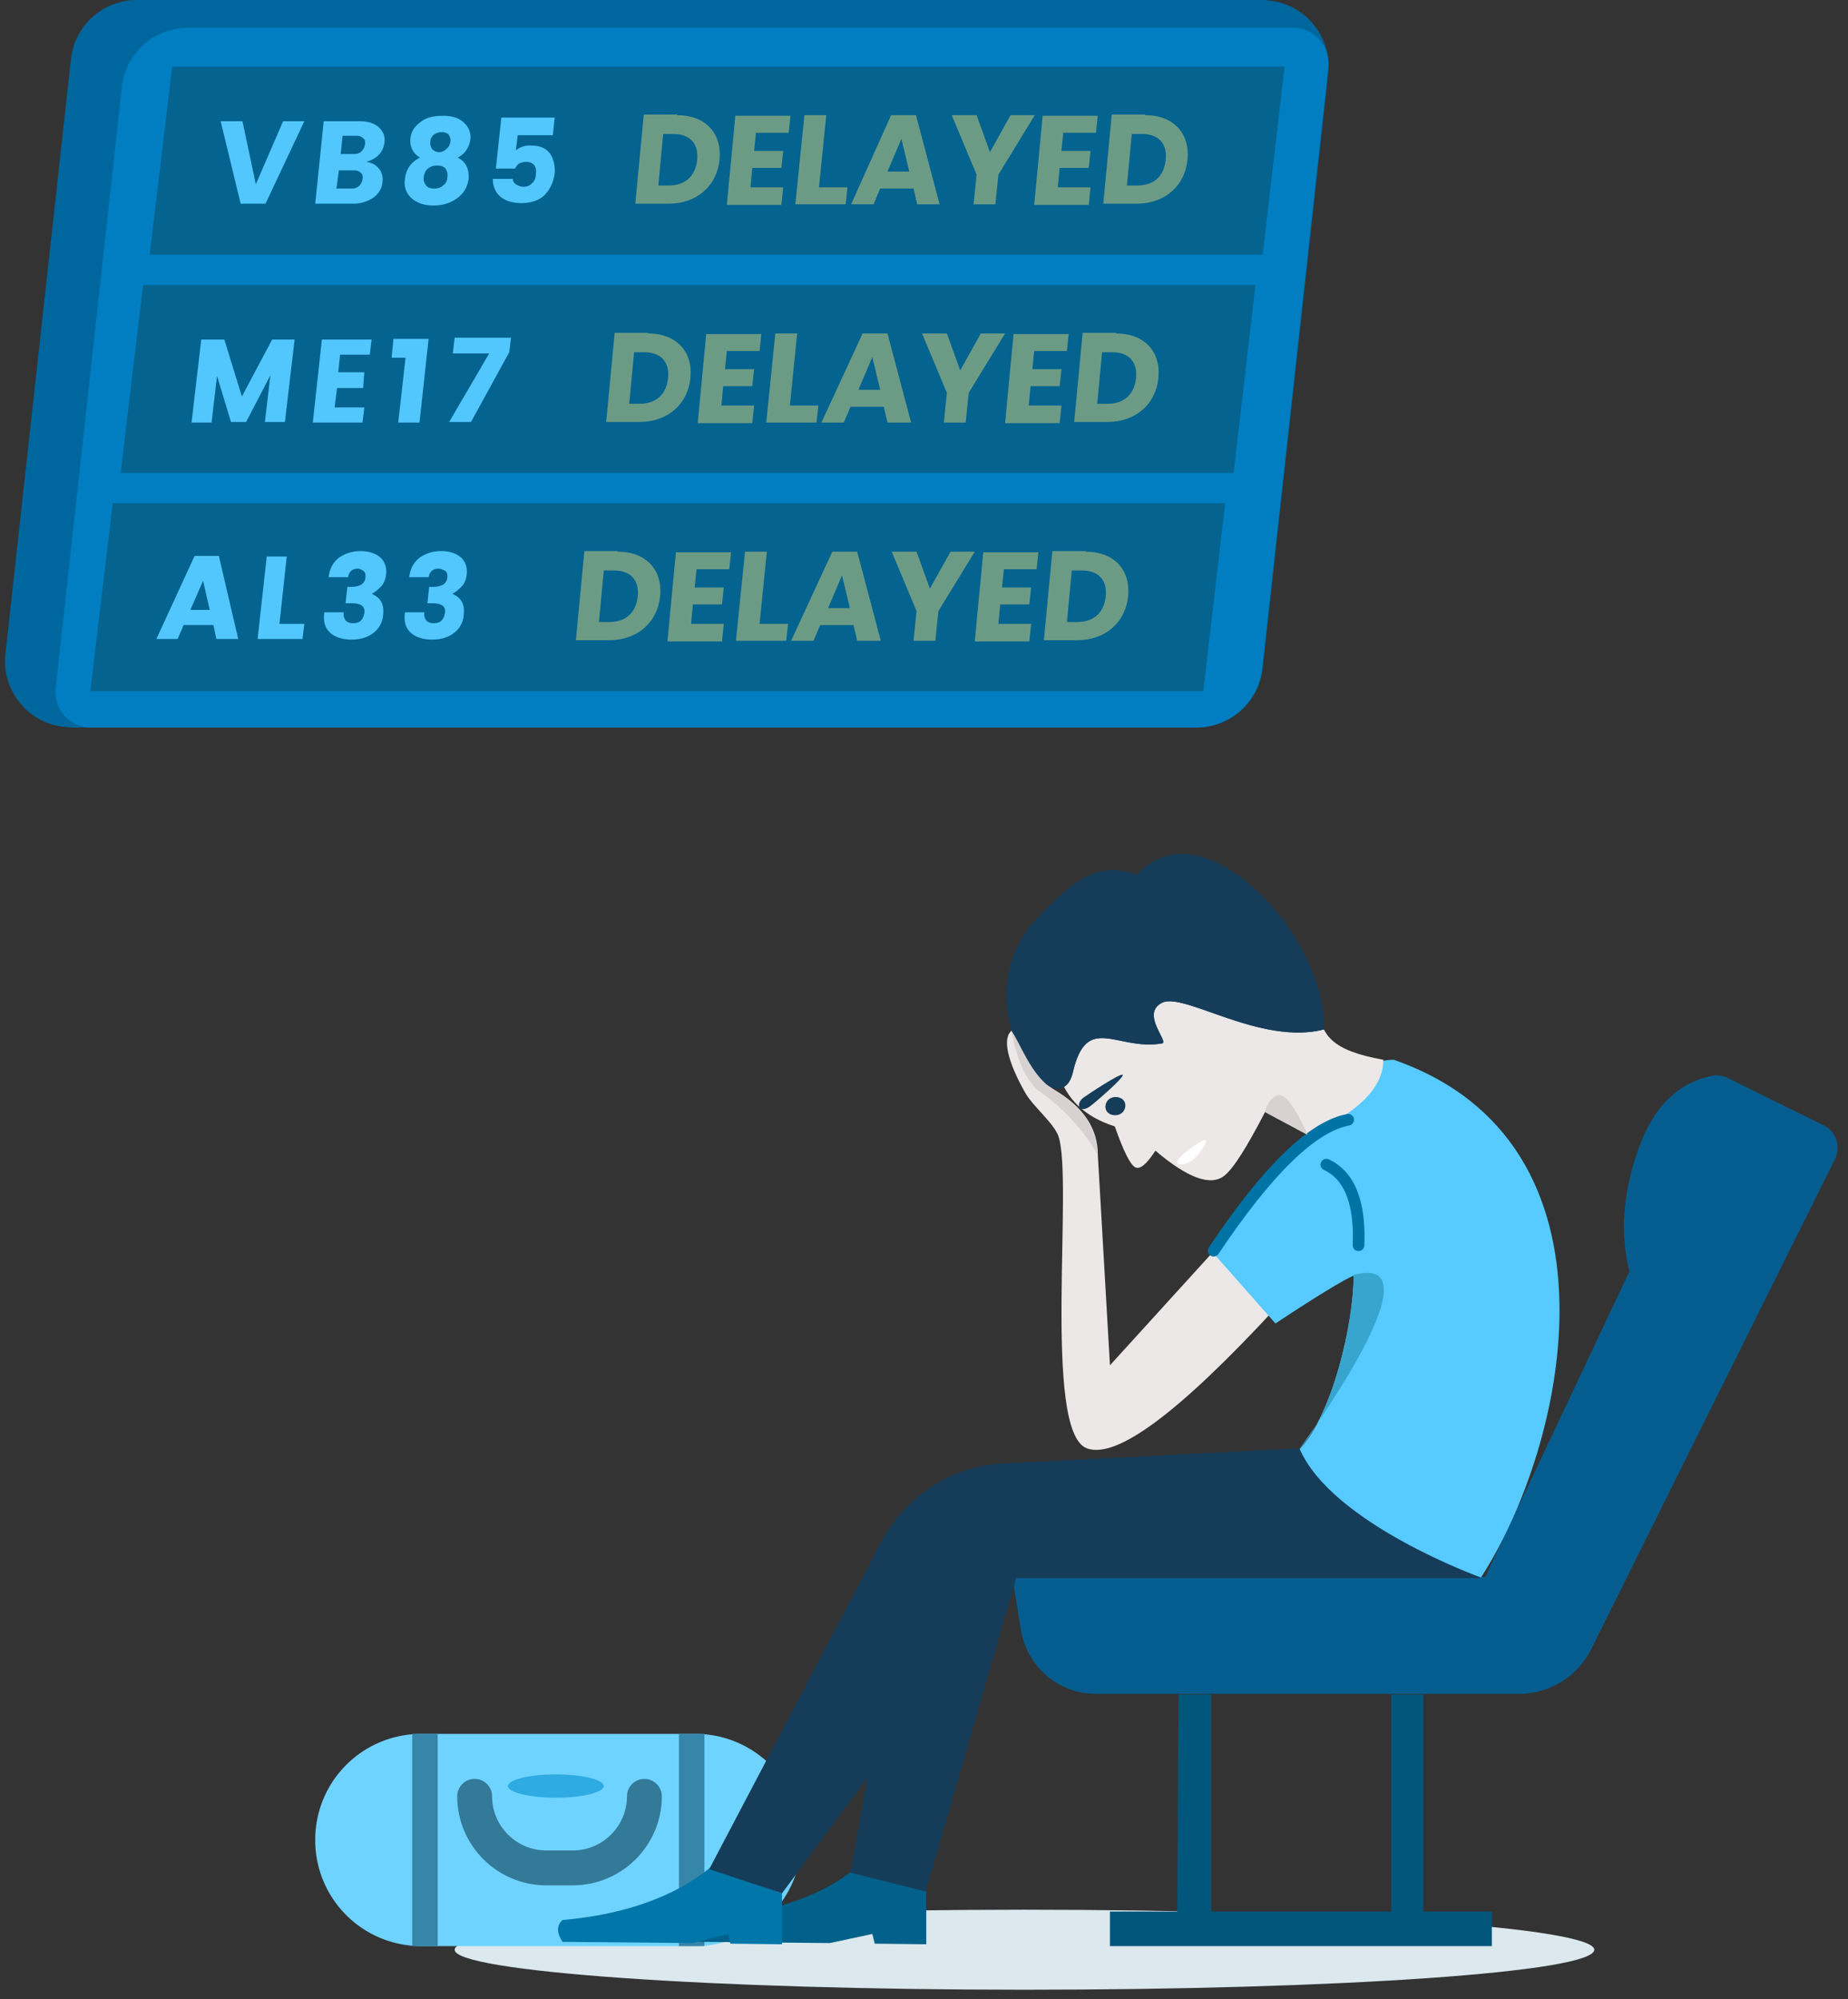 <svg width="159" height="172" xmlns="http://www.w3.org/2000/svg"><rect width="100%" height="100%" fill="#333333" stroke="none"/><g fill="none" fill-rule="evenodd"><path d="M88.145 164.293c27.07 0 49.027 1.565 49.027 3.443 0 1.93-21.958 3.442-49.027 3.442-27.07 0-49.028-1.565-49.028-3.442 0-1.878 21.958-3.443 49.028-3.443" fill="#DBE8ED"/><path d="M36.249 149.168h23.575a9.104 9.104 0 0 1 9.127 9.127 9.104 9.104 0 0 1-9.127 9.128H36.249a9.104 9.104 0 0 1-9.128-9.128 9.104 9.104 0 0 1 9.128-9.127z" fill="#6FD3FF"/><path fill="#3586A9" d="M35.467 149.168h2.191v18.255h-2.191zm22.948 0h2.191v18.255h-2.191z"/><path d="M40.839 154.54c0 3.39 2.764 6.155 6.154 6.155h2.295c3.39 0 6.155-2.765 6.155-6.155h0" stroke="#337998" stroke-width="3" stroke-linecap="round"/><ellipse fill="#2DABE2" cx="47.828" cy="153.654" rx="4.12" ry="1"/><path d="M91.066 97.742c-.418-1.148-2.243-2.608-2.87-3.756-1.512-2.66-1.981-4.694-1.147-5.32.73.887 1.67 3.912 3.704 5.112 2.45 1.46 3.703 3.286 3.703 5.58l1.043 18.099 8.919-9.806 5.32 4.903c-8.293 8.971-13.665 12.987-16.221 12.048-3.86-1.408-1.148-23.105-2.451-26.86" fill="#EBE8E7"/><path d="M79.695 162.677v4.59l-4.433-.053-.209-.834-3.65.782-11.214-.104c-.522-.783-.522-1.408 0-1.878 5.424-.47 10.118-1.825 13.039-4.172l6.467 1.669z" fill="#02618A"/><path d="M67.282 162.885v4.381l-4.433-.052-.209-.834-3.025.782-11.214-.104c-.521-.783-.521-1.408 0-1.878 5.425-.47 9.754-2.086 12.674-4.485l6.207 2.19z" fill="#0076A9"/><path d="M148.75 92.787l8.137 4.016c1.096.521 1.513 1.825.991 2.92l-20.967 42.143a6.944 6.944 0 0 1-6.259 3.86H94.3c-3.233 0-5.946-2.347-6.467-5.529l-.73-4.538h40.682l12.413-26.286c-.834-3.286-.574-6.833.835-10.693 1.304-3.546 3.39-5.58 6.415-6.154.417-.052.887.052 1.304.26" fill="#055D8F"/><path d="M128.41 130.548c-.574-4.433-4.694-7.563-9.128-6.937l-7.458.991-25.505 1.304c-4.38.209-8.345 2.764-10.431 6.624L61.023 160.8l6.26 2.086 7.353-9.962-1.46 8.189 6.467 1.617 7.772-26.913-.053-.052h39.952a8.412 8.412 0 0 0 1.096-5.216" fill="#153D5A"/><path d="M109.738 113.858l-5.529-6.259c3.755-4.955 6.52-8.293 8.345-9.962 3.495-3.286 3.651-6.415 7.354-6.467 20.55 7.145 14.97 33.067 7.51 44.542 0 0-12.778-4.59-15.594-11.058 2.816-2.92 4.642-10.796 4.642-14.916-.939.417-3.182 1.773-6.728 4.12z" fill="#57CAFF"/><path d="M105.356 101.132c.783-.626 1.93-2.452 3.495-5.477l3.703 1.982c4.33-1.93 6.467-4.068 6.467-6.467-9.231-1.617-2.19-5.685-10.17-9.753-7.98-4.069-13.091 4.954-17.785 10.848.625 2.243 2.242 3.808 4.85 4.642.73 2.086 1.304 3.234 1.721 3.495.418.26.991-.21 1.774-1.409 2.816 2.4 4.798 3.078 5.945 2.139" fill="#EBE8E7"/><path d="M92.317 92.213c1.2-5.111 3.808-1.773 7.667-2.451.626-.105-1.877-2.556 0-3.495 1.878-.939 8.502 3.703 13.926 2.295.209-8.084-10.483-19.507-16.064-13.3-3.286-1.2-5.477.365-8.658 3.807-6.833 7.302 1.878 18.568 3.13 13.144" fill="#153D5A"/><path d="M92.317 92.213c1.2-5.111 3.808-1.773 7.667-2.451.626-.105-1.877-2.556 0-3.495 1.878-.939 8.502 3.703 13.926 2.295.209-8.084-10.483-19.507-16.064-13.3-3.286-1.2-5.477.365-8.658 3.807-6.833 7.302 1.878 18.568 3.13 13.144m3.442 2.191a.824.824 0 0 0-.626.99c.104.418.573.626 1.043.522a.824.824 0 0 0 .626-.99c-.105-.418-.574-.627-1.043-.522" fill="#153D5A"/><path d="M93.256 94.404c.365-.261 3.182-2.139 3.338-1.93.157.208-2.451 2.451-2.816 2.712-.365.26-.73.313-.887.104-.156-.26 0-.626.365-.886" fill="#153D5A"/><path d="M101.393 99.724c.365-.522 2.19-1.826 2.347-1.617.156.208-.783 1.564-1.409 1.877-.626.313-1.304.261-.938-.26" fill="#FFF"/><path fill="#00567B" d="M95.499 167.423h32.859v-2.973h-5.894v-18.672H119.7v18.672h-15.491v-18.672h-2.816l-.105 18.672h-5.79z"/><path d="M114.119 100.193c2.555 1.2 2.868 4.433 2.764 6.937m-.887-10.797c-3.077.574-6.936 4.33-11.578 11.266" stroke="#0073A5" stroke-linecap="round"/><path d="M112.502 97.637l-3.703-1.982s.521-1.617 1.408-1.408c.939.157 2.295 3.39 2.295 3.39M89.5 93.934c-1.616-1.147-2.19-3.912-2.503-5.268.73.887 1.67 3.912 3.703 5.112 2.452 1.46 3.704 3.286 3.704 5.58.052-.052-1.67-3.181-4.903-5.424" fill="#D8D1D1"/><path d="M116.466 109.685c7.875-2.086-4.642 14.917-4.642 14.917 2.816-2.92 4.642-10.744 4.642-14.917" fill="#38A5CF"/><path d="M108.59 0H11.787a5.71 5.71 0 0 0-5.685 5.111L.47 56.225c-.365 3.13 1.93 5.998 5.06 6.31.208 0 .417.053.625.053h96.803a5.71 5.71 0 0 0 5.685-5.111l5.633-51.114c.365-3.13-1.93-5.998-5.059-6.31-.21-.053-.418-.053-.627-.053z" fill="#00679E"/><path d="M111.146 2.4H16.169a5.71 5.71 0 0 0-5.686 5.11L4.798 59.147c-.208 1.72 1.044 3.286 2.765 3.442h95.342a5.71 5.71 0 0 0 5.685-5.111l5.685-51.635c.209-1.722-1.043-3.286-2.764-3.443h-.365z" fill="#007EC1"/><path fill="#04638F" d="M110.52 5.737H14.812l-1.93 16.169h95.76z"/><path d="M58.259 9.91c2.451 0 3.86 1.564 3.65 3.807-.208 2.243-1.929 3.808-4.38 3.808H54.66l.73-7.667h2.869v.052zm-1.617 6.05h.887c1.408 0 2.295-.782 2.451-2.19.157-1.409-.626-2.243-2.034-2.243h-.887l-.417 4.433zm11.37-6.05l-.156 1.512h-2.817l-.156 1.565h2.503l-.156 1.46h-2.504l-.156 1.67h2.816l-.156 1.512h-4.694l.73-7.667h4.746V9.91zm1.2 0h1.878l-.626 6.206h2.451l-.156 1.46h-4.33l.783-7.666zm9.701 7.667L78.6 16.22h-2.869l-.573 1.356h-1.93L76.67 9.91h2.139l2.034 7.667h-1.93zm-.678-2.817l-.678-2.816-1.2 2.816h1.878zm5.79.261l-2.14-5.111h2.14l1.147 3.181 1.773-3.181h2.086l-3.129 5.111-.26 2.556h-1.878l.26-2.556zm10.43-5.111l-.156 1.512h-2.816l-.157 1.565h2.504l-.157 1.46H91.17l-.157 1.67h2.817l-.157 1.512H88.98l.73-7.667h4.747V9.91zm4.069 0c2.451 0 3.86 1.564 3.65 3.807-.208 2.243-1.929 3.808-4.38 3.808h-2.869l.73-7.667h2.869v.052zm-1.565 6.05h.887c1.408 0 2.295-.782 2.451-2.19.157-1.409-.626-2.243-2.034-2.243h-.887l-.417 4.433z" fill="#FFE977" fill-rule="nonzero" opacity=".416"/><path fill="#04638F" d="M108.016 24.514H12.31l-1.93 16.168h95.76z"/><path d="M55.755 28.686c2.452 0 3.86 1.565 3.651 3.808-.208 2.242-1.93 3.807-4.38 3.807h-2.87l.73-7.667h2.87v.052zm-1.616 6.05h.886c1.409 0 2.295-.782 2.452-2.19.156-1.408-.626-2.243-2.034-2.243h-.887l-.417 4.433zm11.37-6.05l-.157 1.513h-2.816l-.157 1.564h2.504l-.157 1.46h-2.503l-.157 1.67h2.817l-.157 1.512h-4.694l.73-7.667h4.747v-.052zm1.2 0h1.877l-.626 6.207h2.451l-.156 1.46h-4.329l.782-7.667zm9.648 7.667l-.313-1.356h-2.868l-.574 1.356h-1.93l3.547-7.667h2.138l2.034 7.667h-2.034zm-.626-2.816l-.678-2.817-1.2 2.817h1.878zm5.738.26l-2.139-5.11h2.139l1.147 3.18 1.773-3.18h2.087l-3.13 5.11-.26 2.556h-1.878l.26-2.555zm10.483-5.11l-.156 1.512h-2.817l-.156 1.564h2.503l-.156 1.46h-2.504l-.156 1.67h2.816l-.156 1.512h-4.694l.73-7.667h4.746v-.052zm4.068 0c2.452 0 3.86 1.564 3.651 3.807-.208 2.242-1.93 3.807-4.38 3.807h-2.87l.73-7.667h2.87v.052zm-1.616 6.05h.886c1.408 0 2.295-.783 2.452-2.191.156-1.408-.626-2.243-2.035-2.243h-.886l-.417 4.433z" fill="#FFE977" fill-rule="nonzero" opacity=".416"/><path fill="#04638F" d="M105.409 43.29H9.7L7.77 59.459h95.76z"/><path d="M53.148 47.463c2.451 0 3.86 1.564 3.65 3.807-.208 2.243-1.93 3.807-4.38 3.807h-2.87l.731-7.667h2.869v.053zm-1.617 6.05h.886c1.409 0 2.295-.783 2.452-2.19.156-1.41-.626-2.244-2.034-2.244h-.887l-.417 4.434zm11.37-6.05l-.157 1.512h-2.816l-.156 1.565h2.503L62.119 52h-2.504l-.156 1.67h2.816l-.156 1.512h-4.695l.73-7.667h4.747v-.052zm1.2 0h1.877l-.626 6.206h2.452l-.157 1.46h-4.329l.783-7.666zm9.649 7.667l-.313-1.356h-2.869l-.574 1.356h-1.93l3.547-7.667h2.139l2.034 7.667H73.75zm-.626-2.817l-.678-2.816-1.2 2.816h1.878zm5.737.26l-2.139-5.11h2.139l1.147 3.181 1.774-3.181h2.086l-3.13 5.11-.26 2.557H78.6l.26-2.556zm10.483-5.11l-.156 1.512H86.37l-.156 1.565h2.503L88.562 52h-2.504l-.156 1.67h2.816l-.156 1.512h-4.694l.73-7.667h4.746v-.052zm4.069 0c2.45 0 3.86 1.564 3.65 3.807-.208 2.243-1.93 3.807-4.38 3.807h-2.87l.731-7.667h2.869v.053zm-1.617 6.05h.886c1.409 0 2.295-.783 2.452-2.19.156-1.41-.626-2.244-2.034-2.244h-.887l-.417 4.434z" fill="#FFE977" fill-rule="nonzero" opacity=".416"/><path d="M20.706 17.525l-1.721-7.094h1.878l1.147 5.425 2.347-5.425h1.826l-3.338 7.094h-2.139zm7.146-7.094h3.077c.73 0 1.252.157 1.669.522.365.365.574.782.47 1.356-.105.782-.627 1.356-1.565 1.617.469.052.834.26 1.095.574.26.312.365.73.313 1.147-.052.574-.313.991-.783 1.356a3.104 3.104 0 0 1-1.773.522h-3.234l.73-7.094zm1.617 1.304l-.157 1.513h1.147c.261 0 .47-.052.626-.209a1.03 1.03 0 0 0 .313-.574c.052-.26 0-.469-.156-.573-.157-.157-.313-.209-.574-.209h-1.2v.052zm-.522 4.486h1.304a.91.91 0 0 0 .626-.209 1.03 1.03 0 0 0 .313-.574c.052-.26 0-.469-.157-.573-.156-.157-.313-.209-.574-.209h-1.303l-.21 1.565zm9.545-.991c.052-.313-.053-.522-.157-.73-.156-.157-.365-.261-.73-.261s-.574.104-.782.26c-.209.157-.313.418-.365.73-.053.314.052.522.208.73.157.21.417.262.73.262s.574-.105.783-.313c.156-.105.313-.365.313-.678zm.26-3.025c.053-.261-.052-.47-.156-.626-.157-.157-.365-.209-.574-.209-.208 0-.47.052-.678.209a.743.743 0 0 0-.313.626c-.052.26.052.47.157.626.156.156.365.26.573.26.261 0 .47-.104.626-.26.209-.157.313-.366.365-.626zm-3.442-.261c.052-.574.313-1.043.835-1.408.469-.418 1.147-.574 1.982-.574.834 0 1.408.209 1.825.626.417.417.574.886.522 1.408-.105.678-.47 1.252-1.096 1.565.73.365.991.99.94 1.825-.105.73-.418 1.252-.992 1.67-.574.416-1.252.625-2.034.625-.782 0-1.408-.209-1.878-.626-.469-.417-.678-.99-.573-1.669.104-.834.521-1.46 1.304-1.825-.626-.365-.887-.94-.835-1.617zm7.824-1.826h4.59l-.157 1.513h-3.025l-.157 1.304a1.86 1.86 0 0 1 1.2-.417c.47 0 .834.052 1.147.208.313.157.522.365.678.626.261.47.365 1.043.313 1.565-.104.782-.417 1.408-.886 1.877-.47.47-1.2.678-1.982.678-.783 0-1.409-.208-1.826-.573-.417-.365-.626-.887-.626-1.513h1.722a.55.55 0 0 0 .26.47c.157.104.365.208.678.208.313 0 .522-.104.73-.313.21-.208.313-.47.313-.782.053-.313 0-.574-.156-.782a.864.864 0 0 0-.626-.261c-.26 0-.47.052-.678.156a.811.811 0 0 0-.313.418h-1.669l.47-4.382zm-17.786 19.09l-.834 7.093h-1.722l.47-4.016-2.086 4.016h-1.304l-1.2-3.964-.47 4.016h-1.72l.834-7.145h1.982l1.513 4.902 2.607-4.902h1.93zm6.624 0l-.156 1.304H29.26l-.157 1.512h2.243l-.104 1.356h-2.243l-.209 1.67h2.556l-.156 1.303h-4.277l.782-7.145h4.277zm2.295 7.093l.626-5.529h-1.2l.157-1.616h3.025l-.783 7.197h-1.825v-.052zm4.85-7.25h4.851l-.156 1.252-3.286 5.998h-1.878l3.442-5.894h-3.129l.156-1.356zM18.62 54.973l-.26-1.2h-2.557l-.521 1.2h-1.826l3.286-7.145h2.087l1.669 7.145H18.62zm-2.243-2.503h1.67l-.575-2.504-1.095 2.504zm6.572-4.59h1.721l-.626 5.79h2.139l-.157 1.303h-3.86l.783-7.093zm7.823 1.043c-.469 0-.73.26-.834.73h-1.67c.105-.73.366-1.252.888-1.669a3.206 3.206 0 0 1 1.877-.574c.73 0 1.304.209 1.721.574.365.365.522.835.47 1.408-.052.47-.209.835-.47 1.096-.26.26-.521.47-.73.573v.053c.73.312 1.043.886.939 1.773a2.128 2.128 0 0 1-.835 1.565c-.469.365-1.095.573-1.877.573s-1.408-.208-1.826-.573c-.469-.418-.626-.991-.521-1.774h1.669a.883.883 0 0 0 .156.678c.105.157.365.261.626.261s.522-.052.678-.209c.157-.156.261-.365.313-.678.052-.26-.052-.521-.208-.626-.21-.156-.522-.208-.991-.208h-.418l.157-1.408h.313c.782 0 1.2-.261 1.251-.835 0-.208 0-.365-.156-.521-.156-.105-.313-.21-.522-.21zm6.937 0c-.47 0-.73.26-.834.73h-1.67c.105-.73.366-1.252.887-1.669a3.206 3.206 0 0 1 1.878-.574c.73 0 1.304.209 1.721.574.365.365.522.835.47 1.408-.053.47-.209.835-.47 1.096-.26.26-.521.47-.73.573v.053c.73.312 1.043.886.939 1.773a2.128 2.128 0 0 1-.835 1.565c-.47.365-1.095.573-1.877.573-.783 0-1.409-.208-1.826-.573-.47-.418-.626-.991-.521-1.774h1.669a.883.883 0 0 0 .156.678c.104.157.365.261.626.261.26 0 .522-.052.678-.209.157-.156.26-.365.313-.678.052-.313-.052-.521-.209-.626-.208-.156-.521-.208-.99-.208h-.314l.157-1.408h.313c.782 0 1.2-.261 1.252-.835 0-.208 0-.365-.157-.521-.208-.105-.365-.21-.626-.21z" fill="#52C7FD" fill-rule="nonzero"/></g></svg>